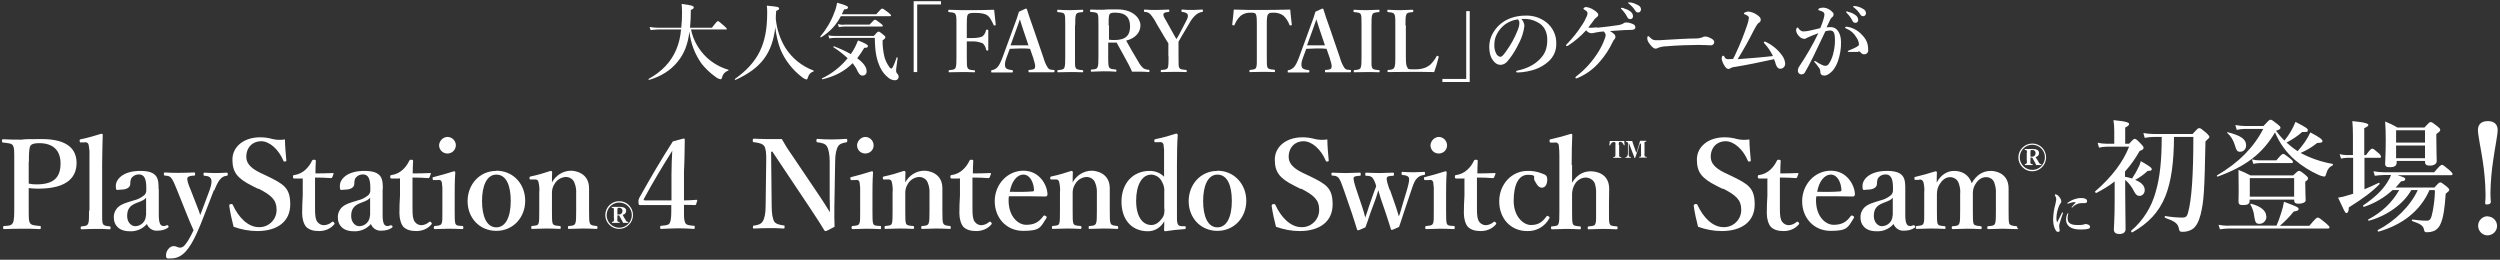 <?xml version="1.0" encoding="UTF-8"?>
<svg id="_レイヤー_1" data-name="レイヤー 1" xmlns="http://www.w3.org/2000/svg" version="1.1" viewBox="0 0 1280 133">
  <rect x="0" y="0" width="1280" height="133" fill="#333333" stroke="none"/>
  <defs>
    <style>
      .cls-1 {
        fill: #fff;
        fill-rule: evenodd;
        stroke-width: 0px;
      }
    </style>
  </defs>
  <path id="_大人気_FAIRY_TAIL_のゲームが_PlayStation4R_Nintendo_SwitchTM_SteamRに初登場" data-name="大人気 FAIRY TAIL のゲームが PlayStation4R Nintendo SwitchTM SteamRに初登場" class="cls-1" d="M371.5,15.2c.4,0,.6-.1.6-.4s-.4-.7-1.4-1.6c-2.3-2-2.8-2.4-3.1-2.4s-.8.4-3.1,3.4h-11.2c.3-3,.4-6.1.4-9.1,1.2-.5,1.5-.8,1.5-1.3,0-.8-1-1.1-6.2-1.8.1,1.8.2,2.5.2,4.1,0,3-.1,5.6-.4,8.1h-11.6c-1.5,0-3-.1-4.6-.4l.5,1.6c1.3-.2,2.7-.2,4-.3h11.6c-.3,3.6-1.1,7.1-2.5,10.4-2.7,6.3-7.4,11.2-14.1,14.9-.2,0,0,.6.3.5,6.3-1.9,10.9-4.9,14.4-9.1,3.6-4.4,5.3-8.9,6.2-15.6.6,5.9,2.8,11.6,6.2,16.4,2,2.5,4.4,4.8,7.1,6.7.8.7,1.7,1.1,2.7,1.3.3,0,.5-.3.7-.9.3-1.6,1.5-3,3.1-3.5.2,0,.2-.3.2-.4,0,0,0,0-.1-.1-4.1-1.2-7.8-3.3-11-6.2-4.1-3.9-7-8.9-8.1-14.4h17.8ZM396.9,13.6c.4,4,1.3,8,2.7,11.7,2.3,5.5,6.1,10.4,10.9,14.1.7.6,1.4,1,2.3,1.3.4,0,.6-.2.8-.9.6-1.9,1.4-2.7,2.9-3.2.1,0,.2-.2.1-.4,0,0,0-.1-.1-.1-5.9-2.2-10.9-6.2-14.3-11.5-2.8-4.5-4.5-9.7-5-15,0-1.4.1-2.7.2-4,1.3-.6,1.5-.8,1.5-1.2,0-.8-.6-1-6.3-1.5.2,1.2.2,2.4.2,3.7,0,16-4.6,25.3-16.5,33.8-.2.1,0,.6.3.5,12.9-5.9,18.8-13.3,20.4-27.3h0ZM455.6,8.3c.4,0,.6-.1.6-.4s-.4-.7-1.4-1.5c-2.2-1.7-2.7-2-3.1-2s-.8.3-3.1,2.9h-17.6c.4-.8.8-1.6,1.2-2.5,1.4,0,2-.4,2-1s-1.2-1.2-5.6-2.4c-.3,1.8-.8,3.6-1.5,5.2-1.6,4.4-4.1,8.5-7.1,12.1-.1.2.2.5.4.4,4.3-2.6,7.8-6.3,10.1-10.8h25.1ZM436.6,32.4c1,1.3,1.9,2.6,2.5,4.1,1,1.8,1.5,2.2,2.6,2.2,1.2,0,2.1-1,2-2.1,0,0,0-.2,0-.2,0-2.1-1.7-4.3-4.8-6.6,1.3-1.7,2.5-3.4,3.6-5.3,1.4,0,1.9-.3,1.9-.9s-1.2-1.4-5.1-2.9c-.5,1.2-1,2.4-1.6,3.6-.6,1.2-1.3,2.3-2.1,3.4-2.8-1.6-5.7-2.9-8.6-4-.2,0-.5.3-.4.4,2.7,1.7,5.1,3.6,7.4,5.7-3.6,4.4-8,7.9-13.1,10.3-.2,0,0,.6.3.5,6.4-1.6,11.2-4.1,15.3-8.2ZM432,12.7c-1,0-2-.1-3-.4l.5,1.6c.8-.2,1.7-.2,2.5-.3h19.4c.4,0,.6-.1.6-.4s-.4-.7-1.2-1.3c-1.9-1.4-2.4-1.8-2.8-1.8s-.8.4-2.8,2.5c0,0-13.3,0-13.3,0ZM427.3,18.4c-1.1,0-2.2-.1-3.2-.3l.5,1.6c.9-.2,1.9-.3,2.9-.3h20.4c.1,7.3.9,11.1,2.7,15,1,2.2,2.6,4.2,4.5,5.6.9.7,1.9,1,3,1.1,1,.1,1.9-.6,2-1.6,0,0,0-.1,0-.2,0-.5-.2-1-.5-1.4-.5-.4-.8-1-.8-1.6,0-.4,0-1.3.8-6.7,0-.2-.4-.4-.5-.2-1.4,4.1-2.2,5.7-2.7,5.7-.5-.1-1-.5-1.2-1-1-1.4-1.8-3-2.3-4.7-.7-2.9-1.1-5.9-1-8.8,1-.6,1.4-1,1.4-1.5s-.3-.7-1-1.3c-1.7-1.4-2-1.6-2.5-1.6s-.7.3-2.4,2.2h-20.1ZM481.7.6h-13.9v36.3h1.8V2.3h12.2V.6ZM495.1,21.2c.7,0,1.7,0,2.5,0,1.9-.1,3.9.3,5.6,1,.9.9,1.5,2,1.7,3.2,0,.3.3.5.6.5,0,0,0,0,0,0,.4,0,.5-.1.5-.5,0-1.6,0-3.5,0-5.1s0-3,0-4.6c0-.4,0-.5-.6-.5-.3,0-.5,0-.6.3,0,0,0,0,0,.1-.2,1.1-.8,2.1-1.6,2.9-.8.6-2.9,1-5.7,1s-1.8,0-2.5,0v-6.5c0-2.4,0-4.4.4-5.3.5-1,1.9-1.1,3.5-1.1,3.6,0,5.5.4,6.8,1.4,1.1.8,2.2,2.9,3,4.7,0,.3.2.4.7.3.4,0,.5-.2.4-.5-.3-2.4-.6-5.2-.8-7.5-3.9.1-7.8.2-11.4.2s-7.9,0-11.7-.2c-.3,0-.4,0-.4.6s0,.5.4.6c1.8.2,2.9.2,3.3,1.1.5,1,.5,1.5.5,5.7v15.9c0,3,0,4.9-.5,5.9-.5.9-1.3.9-3.1,1.1-.3,0-.4,0-.4.6s0,.5.4.5c2,0,4.1-.1,6.1-.1s4.5,0,6.6.1c.4,0,.4,0,.4-.5s0-.5-.4-.5c-1.8-.2-2.8-.2-3.3-1.1-.5-.9-.5-1.5-.5-5.9v-7.7ZM529.1,30.1c.8,2.4,1.1,3.6.8,4.6-.3.9-1.4,1-3,1.1-.3,0-.3,0-.3.6s0,.6.3.6c1.9,0,4.5,0,6.2,0s4.3,0,6.2,0c.5,0,.6,0,.6-.6s0-.6-.6-.6c-1.7-.1-2.1-.2-2.8-1.1-1-1.5-1.7-3.2-2.2-5l-4.9-14.3c-2-5.7-2.8-7.9-3.6-10.6,0-.3-.3-.4-.6-.4l-3.5,1.6c-.7,2.3-1.1,3.7-3.2,9.2l-5.2,14.2c-1,2.6-1.8,4.2-2.7,5.1-.7.7-1.6,1.2-2.6,1.4-.4,0-.5,0-.5.6s0,.6.5.6c1.4,0,3.1,0,4.6,0s3.8,0,5.5,0c.3,0,.5,0,.5-.6s-.1-.6-.4-.6c-1.6-.2-3-.5-3.4-1.4-.4-1-.5-2.3.5-4.9l1.7-4.6c1.8,0,3.6-.2,5.4-.2s3.5,0,5,.2l1.8,5.2ZM526.7,23.2c-1.3,0-3,0-4.4,0s-3.4,0-4.9,0l2.8-7.7c1-2.8,1.4-3.9,2-5.6.5,1.6.8,2.8,1.8,5.7l2.6,7.7ZM550.5,13c0-2.8,0-4.7.5-5.7.5-.9,1.5-.9,3.2-1.1.3,0,.4,0,.4-.6s0-.6-.4-.6c-2,0-4.2.2-6.3.2s-4.2-.1-6.3-.2c-.3,0-.3,0-.3.6s0,.6.3.6c1.8.2,2.9.2,3.4,1.1.4,1,.4,1.5.4,5.7v15.9c0,3,0,4.9-.5,5.9-.5.9-1.5.9-3.2,1.1-.3,0-.3.1-.3.6s0,.5.3.5c1.9,0,4.2-.1,6.1-.1s4.3,0,6.4.1c.3,0,.4,0,.4-.5s0-.5-.4-.6c-1.8-.2-3-.2-3.4-1.1-.5-.9-.4-1.5-.4-5.9v-15.9h0ZM567.6,21.8c1.1,0,1.8,0,2.7,0s1,0,1.4,0c2.2,3.9,4.2,7.6,6.3,11.5.6,1.1,1.1,2.2,1.6,3.4,1.5,0,2.8,0,4,0s2.8,0,4.6.2c.3,0,.3,0,.3-.6s0-.5-.3-.6c-.9,0-1.8-.2-2.7-.7-1.1-.9-1.9-2-2.6-3.3-2.3-3.8-4.4-7.4-6.3-10.9,5.1-1.3,7.3-4.5,7.3-7.8s-3.3-8.2-11.9-8.2-5.6.2-7.2.2-4.2,0-6.3-.1c-.3,0-.4,0-.4.6s0,.6.4.6c1.8.2,3.1.2,3.5,1.1.4,1,.4,1.5.4,5.7v15.8c0,2.9,0,4.9-.5,5.8-.4.9-1.4,1-3,1.1-.3,0-.4.1-.4.6s0,.5.4.5c1.9,0,4.1-.2,6-.2s4.2,0,6.3.2c.4,0,.4-.1.4-.5s0-.6-.3-.6c-1.8-.2-2.8-.2-3.4-1.1-.4-.8-.5-1.4-.5-5.8v-7h0ZM567.6,13c0-2.5,0-4.8.5-5.7.6-.9,2-.8,3.2-.8,5,0,7.3,2.5,7.3,7s-2.1,7-8,7c-1,0-1.9,0-2.8-.2v-7.3h0ZM598.3,28.9c0,2.9,0,4.9-.4,5.8-.4.9-1.4,1-3.2,1.1-.3,0-.4.1-.4.6s0,.5.4.5c2,0,4.1-.1,6.1-.1s4.2,0,6.5.1c.3,0,.3,0,.3-.5s0-.5-.3-.6c-1.9-.2-3-.2-3.5-1.1-.4-.8-.4-1.4-.4-5.8v-4.6c0-.7,0-2.4,0-3,.5-.8.9-1.4,1.4-2.4l4.1-6.9c.9-1.7,2-3.2,3.5-4.5.9-.7,1.9-1.2,3.1-1.4.3,0,.4,0,.4-.6s0-.6-.4-.6c-1.7,0-3.1.2-4.8.2s-3.7,0-5.3-.2c-.4,0-.5,0-.5.6s0,.5.4.6c1.4.2,2.5.5,2.8,1.4.3,1,0,1.7-.9,3.5l-3.6,6.9c-.4.7-.8,1.4-1.3,2.1-.5-.9-.7-1.3-1.3-2.3l-3.9-7c-.9-1.6-1.6-2.4-1.4-3.5.2-.8,1.1-.9,2.7-1.1.2,0,.3-.1.3-.6s0-.6-.3-.6c-2,0-4.2.2-6.2.2s-4,0-6.1-.2c-.3,0-.4,0-.4.6s0,.5.4.6c1.1,0,2.1.4,2.8,1.1,1.3,1.5,2.4,3.2,3.3,5l4.2,7.1c.7,1.1,1.1,1.8,1.8,2.9,0,.6,0,1.3,0,1.9v4.6h0ZM643.5,28.9c0,2.9.1,4.8-.4,5.8-.5.9-1.5.9-3,1.1-.3,0-.4.1-.4.6s0,.5.4.5c1.7,0,4-.1,6-.1s4.4,0,6.3.1c.3,0,.4,0,.4-.6s0-.5-.4-.6c-1.7-.2-2.9-.2-3.4-1.1-.4-1-.4-1.4-.4-5.8v-15.9c0-2.6,0-4.6.6-5.5s1.5-.9,2.6-.9c1.9-.1,3.8.4,5.3,1.5,1.4,1.3,2.4,2.9,3.1,4.7,0,.2.2.4.7.3.5,0,.5-.2.5-.5-.3-2.2-.6-5.3-.8-7.6-5,.1-9.8.2-14.5.2s-9.4,0-14.4-.2c-.2,2.2-.5,5.3-.8,7.6,0,.3,0,.4.5.5.5,0,.6,0,.7-.3.7-1.8,1.8-3.4,3.2-4.7,1.5-1.1,3.3-1.6,5.2-1.5,1.1,0,2.1,0,2.5.8.4.9.5,1.6.5,5.6v15.9h0ZM680.9,30.1c.8,2.4,1.1,3.6.8,4.6-.3.9-1.4,1-3,1.1-.3,0-.3,0-.3.6s0,.6.3.6c1.9,0,4.5,0,6.2,0s4.3,0,6.2,0c.5,0,.6,0,.6-.6s0-.6-.6-.6c-1.7-.1-2.1-.2-2.8-1.1-1-1.5-1.7-3.2-2.2-5l-4.9-14.3c-2-5.7-2.8-7.9-3.6-10.6,0-.3-.3-.4-.6-.4l-3.5,1.6c-.7,2.3-1.1,3.7-3.2,9.2l-5.2,14.2c-1,2.6-1.8,4.2-2.7,5.1-.7.7-1.6,1.2-2.6,1.4-.4,0-.5,0-.5.6s0,.6.5.6c1.4,0,3.1,0,4.6,0s3.8,0,5.5,0c.3,0,.5,0,.5-.6s-.1-.6-.4-.6c-1.6-.2-3-.5-3.4-1.4-.4-1-.5-2.3.5-4.9l1.7-4.6c1.8,0,3.6-.2,5.4-.2s3.5,0,5,.2l1.8,5.2ZM678.5,23.2c-1.3,0-3,0-4.4,0s-3.4,0-4.9,0l2.8-7.7c1-2.8,1.4-3.9,2-5.6.5,1.6.8,2.8,1.8,5.7l2.6,7.7ZM702.2,13c0-2.8,0-4.7.5-5.7.5-.9,1.5-.9,3.2-1.1.3,0,.4,0,.4-.6s0-.6-.4-.6c-2,0-4.2.2-6.3.2s-4.2-.1-6.3-.2c-.3,0-.3,0-.3.6s0,.6.3.6c1.8.2,2.9.2,3.4,1.1.4,1,.4,1.5.4,5.7v15.9c0,3,0,4.9-.5,5.9-.5.9-1.5.9-3.2,1.1-.3,0-.3.1-.3.6s0,.5.4.5c1.9,0,4.2-.1,6.1-.1s4.3,0,6.4.1c.3,0,.4,0,.4-.5s0-.5-.4-.6c-1.8-.2-3-.2-3.4-1.1-.5-.9-.4-1.5-.4-5.9v-15.9h0ZM719.6,13c0-2.8,0-4.7.5-5.7.5-.9,1.4-.9,3.1-1.1.3,0,.4,0,.4-.6s-.1-.6-.5-.6c-1.9,0-4.2.2-6.2.2s-4.3-.1-6.2-.2c-.3,0-.4,0-.4.6s0,.5.4.6c1.8.2,2.7.2,3.2,1.1.5,1,.5,1.5.5,5.7v15.9c0,2.9,0,4.9-.6,5.8-.5.9-1.4,1-3,1.1-.3,0-.4.1-.4.6s0,.5.4.5c3.9,0,8-.1,11.9-.1s7.7,0,11.6.1c.9-2.5,1.7-5.1,2.3-7.7,0-.3,0-.4-.4-.6-.5-.1-.6,0-.7.3-.9,1.6-2,3.1-3.4,4.4-1.4,1-3.4,2.2-7.5,2.2s-3.5,0-4.2-1.3c-.6-1-.6-3.5-.6-5.3v-15.9h0ZM738.6,42h13.9V5.7h-1.8v34.7h-12.2v1.7ZM778.6,9.7c.9,0,1.8,0,2.8,0,2.5.1,4.9,1,7,2.4,2.8,2,3.8,5.1,3.8,8.2,0,4.6-1.2,7.4-3.9,10.1-2.6,2.6-6.1,4.6-11.2,5.7-.6.1-.8.2-.8.6s.3.4,1,.4c3.1-.1,6.1-.7,9-1.7,2.4-.9,4.6-2.2,6.5-3.9,2.6-2.3,4.1-5.6,4-9,.2-4.3-1.7-8.4-5.1-11.1-3.1-2.4-6.9-3.6-10.8-3.4-3.7,0-7.4.9-10.6,2.8-2.5,1.5-4.5,3.6-5.9,6.1-1.2,2-1.8,4.3-1.9,6.6,0,4,.8,6.2,2.4,8,.8,1,2,1.7,3.3,1.7,1.4,0,2.7-.7,3.6-1.8,1.9-2.2,3.5-4.7,4.9-7.3,1.1-2,2.1-4.1,2.8-6.3.5-1.5.8-3.1,1-4.6-.1-1.3-.7-2.6-1.6-3.6ZM777.1,9.9c.6.5.9,1.2.8,2,0,1.3-.4,2.5-.9,3.7-1.5,3.8-3.5,7.4-5.9,10.7-1.7,2.4-2.3,2.8-3,2.8-.8-.2-1.5-.7-1.9-1.4-.8-1.4-1.2-3.1-1.1-4.7,0-1.4.2-2.8.7-4.2.8-2.1,2.1-3.9,3.7-5.4,2.1-1.9,4.8-3.1,7.6-3.5h0ZM817.7,14c-1.4.1-2.1.2-2.6.2-.6,0-1.3,0-1.9-.1,1.8-2.2,2.6-3.5,3.3-4.4.3-.3.6-.6.9-.8.5-.3.9-.8.9-1.4,0-.7-1-1.6-2.3-2.4-1.1-.8-2.5-1.3-3.9-1.5-.6,0-1.1.3-1.4.8,0,.2.2.4.4.5,1.5.8,1.7,1.3,1.7,1.9,0,.6-.2,1.3-.5,1.8-.7,1.6-1.5,3.1-2.5,4.5-2.1,3.3-4.6,6.4-7.3,9.2-.3.2-.6.5-.7.9,0,.2.2.4.4.4,0,0,0,0,0,0,.3,0,.6-.2.9-.4,3.3-2.2,6.3-4.7,9-7.7.6.8,1.5,1.4,2.5,1.5.3,0,.5,0,.8,0,.4-.1.8-.2,1.3-.3,1.4-.3,2.9-.5,4.3-.6.6.4,1,1.1,1.1,1.8,0,.7-.2,1.3-.5,2-.8,2.3-1.9,4.5-3.2,6.6-2.9,4.7-6.6,8.9-11,12.3-.7.5-.8.7-.8.9s.1.4.5.4c.2,0,.4,0,.7-.2,4.3-1.8,8.1-4.6,11.1-8.1,2.8-3.1,5.1-6.7,6.9-10.5.2-.5.5-.9.8-1.2.3-.3.5-.7.5-1.1,0-.5-.1-.9-.4-1.3-.7-.7-1.5-1.3-2.4-1.8,3.2-.2,5.4-.4,7.3-.5,1.4,0,2.5-.1,3.7-.1s2-.4,2-1.3c0-.6-.3-1.2-.9-1.5-1.2-.6-2.5-1-3.8-1-.7,0-1.3.3-1.8.7-.8.4-1.6.6-2.5.7-3.7.5-6.9,1-10.5,1.3h0ZM831.4,4.2c-.3-.1-.7-.2-1-.2-.3,0-.5,0-.5.3.1.2.3.4.5.6,1.1,1.1,2,2.4,2.8,3.9.2.6.8,1,1.5,1,.8,0,1.5-.7,1.4-1.5,0,0,0,0,0,0,0-1.1-.7-2.1-1.6-2.6-.9-.7-1.9-1.1-3-1.4ZM835,1.3c-.4,0-.8-.1-1.1-.1-.2,0-.3.1-.3.3,0,0,0,0,0,0,.1.2.3.4.5.5,1.2.9,2.3,2.1,3.1,3.4.3.6.9,1,1.6,1,.8,0,1.4-.8,1.4-1.6,0,0,0,0,0,0,0-1-.7-1.8-1.6-2.2-1.1-.6-2.3-1.1-3.5-1.3ZM877.7,21.6c0-1.1-1.1-1.8-2.8-2.5-.6-.3-1.3-.4-2-.4-.4,0-.8.1-1.2.4-1.1.4-2.2.6-3.4.6-4.3,0-10.1.4-15.5.7-2.6.2-3.4.2-4.6.2s-2.1,0-3.7-1.7c-.1-.2-.3-.3-.6-.4-.3,0-.5.4-.5,1,0,.9.3,1.7.8,2.4,1.4,2,2.4,3,3.5,3,.4,0,.8-.1,1.2-.4,1.4-.5,2.8-.8,4.3-.8,5.4-.5,12.9-.7,16.4-.7s5.1.2,6.5.2c.9,0,1.6-.8,1.6-1.7,0,0,0,0,0,0h0ZM907.7,28.7c-6,.7-11.5,1.1-18,1.6,3.1-5.1,5.6-9.5,8.1-14.5,1.7-3.2,2.1-3.7,2.7-4.1.6-.3,1-.9,1-1.5,0-1-.4-1.6-2.2-2.8-1.2-.8-2.6-1.3-4.1-1.5-.9,0-2.3.5-2.3,1s0,.3.4.4c.6.2,1.1.5,1.6.9.4.2.6.7.5,1.1-.1,1.1-.4,2.1-.7,3.1-1.7,5.1-3.7,10.1-6,15-.4.9-.7,1.6-1.4,2.8-1,0-1.7.1-2.4.1-.9.1-1.7-.4-2-1.2,0-.3-.3-.5-.6-.6-.7,0-.8,1.1-.8,1.6.2,1.2.7,2.4,1.4,3.5.7,1.1,1.3,1.7,2.1,1.7.4,0,.8-.2,1-.4.6-.3,1.3-.6,2-.6,6.2-1,13.5-2.5,20.3-4,.4.9.7,1.7.9,2.6.6,1.7,1.3,2.3,2.3,2.3,1.3,0,2.4-1,2.5-2.3,0-.1,0-.3,0-.4-.1-1.4-.6-2.8-1.5-4-2.1-3-4.9-5.3-8.1-6.9-.3-.2-.6-.3-.9-.3-.3,0-.5.3-.4.5.2.4.4.7.7.9,1.6,1.8,2.9,3.8,3.9,5.9h0ZM946.1,5.9c-.2,0-.5,0-.7,0-.1,0-.2.1-.2.3.1.2.3.4.5.6,1.1,1.1,2,2.4,2.8,3.9.2.6.8,1,1.5,1,.8,0,1.5-.7,1.4-1.5,0,0,0,0,0,0,0-1.1-.7-2.1-1.6-2.6-1.1-.8-2.3-1.3-3.6-1.5ZM949.6,3.1c-.2,0-.5,0-.7,0,0,0-.1.2-.1.3.1.2.3.4.5.5,1.2.9,2.3,2.1,3.1,3.4.3.6.9,1,1.6,1,.8,0,1.4-.8,1.4-1.6,0,0,0,0,0,0-.1-1-.7-1.8-1.6-2.2-1.3-.8-2.7-1.3-4.2-1.4h0ZM951.4,26.3c.6,0,1.1.3,1.5.8.4.5,1.1.8,1.8.7,1.2-.1,2-1.2,1.8-2.4,0,0,0,0,0,0,0-3.4-1.1-5.6-3.7-8.1-1.9-1.9-4.4-3.2-7.1-3.6-.1,0-.2,0-.3,0-.4,0-.7.1-.7.4.1.3.4.6.8.6,2.1.9,3.9,2.5,5,4.5.8,1.1,1.2,2.3,1.3,3.6,0,.7-1.4,1.5-5.3,3.1-.4.2-.4.2-.4.4s0,.3.5.3.8,0,1.3,0c.9,0,1.8,0,3.4,0h0ZM935.2,14c.7-1.4,1.3-2.7,1.7-3.6.2-.5.5-1,.9-1.4.8-.4,1.2-1.4.9-2.2,0-.2-.2-.3-.3-.4-1.2-1.4-2.8-2.3-4.6-2.5-.7,0-1.5.1-2.1.3-.4,0-.7.4-.7.8,0,.3.3.3.7.4.6.2,1.2.4,1.7.7.5.3.7.8.7,1.3,0,1.1-.6,3.3-2.1,7-1.8.4-3.5.9-5.1,1.2-1.2.3-2.5.5-3.8.5-.9-.2-1.7-.7-2.2-1.5,0-.3-.3-.5-.6-.5-.4,0-.7.7-.7,1.6.2,1.2.8,2.2,1.7,3,.6.7,1.5,1.1,2.5,1.2.4,0,.8-.1,1.1-.4.4-.2.8-.4,1.3-.6,1.4-.6,3.1-1.3,4.8-1.9-2.8,5.8-6.1,11.5-9.7,16.9-.5.7-.8,1.5-.8,2.4,0,.9.7,1.7,1.7,1.8.8,0,1.5-.3,1.9-1,1.1-1.9,2.7-4.8,4.3-8.1,1.8-3.7,4.2-8.9,6.2-13,.7-.2,1.5-.3,2.3-.4,2,0,2.6,1.2,2.6,5.3,0,2.4-.4,4.7-1,7-.5,1.8-1.2,3.5-2.3,5-.4.5-1,.8-1.7.8-.6,0-1.1-.2-1.7-.5-1-.5-2-1-3-1.7-.2-.1-.4-.2-.6-.3-.2,0-.3.1-.3.3,0,0,0,0,0,0,0,.2.1.4.3.5.7.8,1.3,1.5,1.9,2.4.6.6.9,1.5.9,2.3,0,1.4.8,2,2.1,2s2.8-1,4.3-2.6c1.1-1.4,2-3,2.6-4.7,1.1-3.2,1.7-6.6,1.6-9.9,0-4.4-2.1-7.6-5-7.6-.8,0-1.5,0-2.3.1ZM14.8,96.3c1.6.2,3.1.3,4.7.3,15.5,0,19.7-6.3,19.7-13.2s-4.5-12.2-17.8-12.2-8,.3-10.4.3-6.6,0-9.4-.2c-.4,0-.6.1-.6.8s.1.8.6.9c2.5.3,4.4.3,5.1,1.6.6,1.4.6,2.1.6,8.2v22.9c0,4.2,0,7-.7,8.4-.8,1.4-2,1.5-4.4,1.6-.4,0-.6.1-.6.8s.1.8.5.8c2.7-.1,6.1-.2,9-.2s6.3,0,9.2.2c.5,0,.6-.2.6-.8s0-.8-.5-.8c-2.7-.3-4.4-.3-5.1-1.6-.6-1.1-.6-2.1-.6-8.4,0,0,0-9.3,0-9.3ZM14.8,82.7c0-3.5,0-6.8.8-8.1.8-1.2,3.1-1.3,4.5-1.3,6.9,0,10.9,3.5,10.9,10.4s-3.2,10.7-12.3,10.7c-1.4,0-2.7-.1-4-.4v-11.2h0ZM45.6,107.8c0,3.7,0,5.7-.5,6.8-.5,1-1.3,1.1-3.2,1.3-.5,0-.6.2-.6.8s.1.7.7.7c2.3-.1,5-.2,7.2-.2s4.5,0,6.9.2c.4,0,.5,0,.5-.7s0-.7-.4-.8c-2-.2-3-.3-3.5-1.3-.5-.9-.4-2.9-.4-6.8v-23.4c0-6.2.2-10.8.3-15.5,0-.3-.3-.4-.8-.4-3.1,1-7.8,2.3-10.4,2.8-.6.1-.7.2-.6.9,0,.7.2.8.8.7h1.7c1-.3,1.9.3,2.1,1.3,0,0,0,0,0,0,.3,1.7.5,3.4.4,5.2v28.4h0ZM81.2,96.9c0-4.9,0-9.4-9.3-9.4s-12.6,4.6-12.6,7.6.5,2,2.5,2c3.3,0,4.9-1.3,4.9-3s.3-2.8,1.1-3.5c.9-.9,2.1-1.3,3.3-1.3,2.6,0,3.8,2,3.8,6.7v1.8c-.1,1-.6,1.9-1.5,2.5-1.5,1.1-3.1,1.9-4.9,2.3-3.9,1.2-6.2,1.8-8.1,3.5-1.5,1.5-2.3,3.5-2.1,5.6,0,2.8,1.9,6.7,8.1,6.7,3.4.2,6.6-1.2,8.8-3.7.9,2.2,3,3.6,5.4,3.4,1.9,0,3.8-.4,5.4-1.5.3-.2.4-.7.2-1-.2-.2-.5-.4-.8-.3-.6.3-1.2.5-1.8.4-1.5,0-2.3-1.5-2.3-5.6v-13.2ZM74.7,110.3c0,3-2.4,5.5-5.5,5.5,0,0,0,0-.1,0-1.7,0-4-1.8-4-5.2s1.3-5.3,4.6-6.6c3.5-1.3,4.4-1.8,5.1-2.8v9.1ZM109.7,97.5c1.4-3.5,2.4-5.2,3.5-6.2.7-.7,1.7-1.2,2.8-1.3.4,0,.6-.1.6-.8s-.1-.8-.6-.8c-1.8.1-3.5.2-5.4.2s-4.1-.1-5.8-.2c-.5,0-.6.1-.6.8s.1.8.6.8c1.6.1,2.5.4,3.1,1.3.6,1,.6,2.8-.6,6.1l-3.1,8.3c-.9,2.3-1.2,3.3-1.7,4.4-.4-1.4-.9-2.8-1.5-4.2l-3.3-8.5c-1.5-3.5-2.1-5.5-1.7-6.4.4-.8,1.7-1,3.4-1.1.3,0,.5,0,.5-.8s-.2-.8-.6-.8c-2.4.1-5.4.2-7.6.2s-4.9,0-7.3-.2c-.4,0-.5.1-.5.8s.2.8.5.8c1.9.1,2.7.4,3.3,1.3.9,1.1,1.5,2.5,3,6.2l4.8,12c1.4,3.5,2.3,5.6,3.6,8.5-2.2,4.6-3.2,6-4.5,7.6-.6.8-1.5,1.3-2.5,1.3-1.1,0-1.7-.8-3.2-.8-2.1,0-3.9,2.5-3.9,4.6s.6,1.7,2.7,1.7c5.9,0,9.5-5.2,13.1-13,1.3-2.8,2.6-6.1,4.1-10l4.6-11.9ZM132.4,96.6c6.4,3.3,9.2,5.7,9.2,10.6.2,4.8-3.6,8.9-8.4,9.1-.2,0-.5,0-.7,0-5.5,0-10.4-5-13.3-11.4-.1-.3-.4-.5-1.1-.4-.4,0-.7.3-.7.7,0,0,0,.2,0,.3.5,3.6,1.3,7.1,2.2,10.6,3.9,1.4,8,2.2,12.1,2.2,10.6,0,16.9-5.1,16.9-13.6s-3.2-10.4-12.1-14.7l-3.4-1.6c-5.3-2.6-7-5.2-7-8.1,0-4.9,3.3-8,7.6-8s9,4.2,11.4,10c.1.3.3.5.9.4.6-.1.6-.3.6-.6-.3-3.3-.7-7.5-.7-10.7-2.1.3-4.2.3-6.3-.2-2.1-.6-4.2-.9-6.4-.9-8.5,0-14.2,4.9-14.2,11.4s2.5,9.6,10,13.4l3.2,1.6ZM155,91.2v9c-.2,3-.3,5.9-.3,8.9s.8,5.6,2.1,7.1c1.6,1.5,3.7,2.1,6.6,2.1,2.9,0,5.7-1.1,7.6-3.3.5-.5.3-.8-.1-1.2-.2-.3-.6-.4-.9-.2,0,0,0,0,0,0-1.1,1-2.5,1.6-4.1,1.7-1.3,0-2.6-.6-3.4-1.7-.9-1.2-1.2-3-1.2-6.5v-16.2c2.8,0,5.8.1,8.2.3.3,0,.5-.2.6-.4l.7-1.8c0-.3,0-.4-.3-.4-2.7.1-6.1.2-9,.2,0-2,.1-4.4.2-6.4,0-.4-.1-.6-.9-.6-.5-.1-.9.1-1.1.6,0,0,0,0,0,0-.8,1.7-1.9,3.2-3.3,4.5-1.5,1.4-3.5,2.4-5.6,2.7-.7,0-.8.3-.8.9s.1.9.7.9h4.1ZM196,96.9c0-4.9,0-9.4-9.4-9.4s-12.6,4.6-12.6,7.6.5,2,2.5,2c3.3,0,4.9-1.3,4.9-3s.3-2.8,1.1-3.5c.9-.9,2.1-1.3,3.3-1.3,2.6,0,3.8,2,3.8,6.7v1.8c-.1,1-.6,1.9-1.5,2.5-1.5,1.1-3.1,1.9-4.9,2.3-3.9,1.2-6.2,1.8-8.1,3.5-1.5,1.5-2.3,3.5-2.1,5.6,0,2.8,1.9,6.7,8.1,6.7,3.4.2,6.6-1.2,8.8-3.7.9,2.2,3,3.6,5.4,3.4,1.9,0,3.8-.4,5.4-1.5.3-.2.4-.7.1-1-.2-.2-.5-.3-.8-.3-.6.3-1.2.5-1.8.4-1.5,0-2.3-1.5-2.3-5.6v-13.2ZM189.4,110.3c0,3-2.4,5.5-5.5,5.5,0,0,0,0-.1,0-1.7,0-4-1.8-4-5.2s1.3-5.3,4.6-6.6c3.5-1.3,4.4-1.8,5.1-2.8v9.1ZM204.8,91.2v9c-.2,3-.3,5.9-.3,8.9s.8,5.6,2.1,7.1c1.6,1.5,3.7,2.1,6.6,2.1,2.9,0,5.7-1.1,7.6-3.3.5-.5.3-.8-.1-1.2-.2-.3-.6-.4-.9-.2,0,0,0,0,0,0-1.1,1-2.5,1.6-4,1.7-1.3,0-2.6-.6-3.4-1.7-.9-1.2-1.2-3-1.2-6.5v-16.2c2.8,0,5.8.1,8.1.3.3,0,.5-.2.6-.4l.7-1.8c0-.3,0-.4-.3-.4-2.7.1-6.1.2-9,.2,0-2,.1-4.4.2-6.4,0-.4-.1-.6-.9-.6-.5-.1-.9.1-1.1.6,0,0,0,0,0,0-.8,1.7-1.9,3.2-3.3,4.5-1.5,1.4-3.5,2.4-5.6,2.7-.7,0-.8.3-.8.9s.1.9.7.9h4ZM226.5,107.8c0,3.7.1,5.7-.5,6.8-.5.9-1.5.9-3.3,1.1-.4,0-.6.3-.6.8s.1.8.6.8c2.1,0,5.1-.2,7.1-.2s4.7.1,7,.2c.4,0,.4-.1.4-.8s0-.8-.4-.8c-2-.1-3.1-.1-3.6-1.1-.4-1-.4-3-.4-6.8v-8.3c0-3,0-6.6.3-11.2,0-.4-.3-.7-.7-.6,0,0,0,0,0,0-3,1-7.8,2.3-10.2,2.9-.7.1-.8.2-.7.9s.2.8.8.7h1.6c1.4-.3,2,.1,2.3,1.1.3,1.8.4,3.6.3,5.4v9h0ZM229.2,70.1c-2.3,0-4.2,1.9-4.4,4.2,0,2.4,1.9,4.3,4.3,4.3,2.4,0,4.3-1.9,4.3-4.3h0c-.1-2.3-1.9-4.1-4.2-4.2h0ZM254.1,87.5c-8.7,0-14.7,7.1-14.7,15.5s6,15.2,14.7,15.2,14.8-6.9,14.8-15.4c0-8.7-6.2-15.4-14.8-15.4ZM254.1,89.4c5.1,0,7.4,5.5,7.4,13.5s-2.5,13.5-7.4,13.5-7.3-5.6-7.3-13.5,2.5-13.5,7.3-13.5ZM273.8,91.9c.9-.2,1.8.4,1.9,1.3,0,0,0,0,0,0,.4,1.7.6,3.5.4,5.3v9.3c0,3.7,0,5.7-.4,6.7s-1.5,1-3.3,1.2c-.3,0-.4.1-.4.8s0,.7.4.7c2.4,0,5-.2,7.3-.2s4.5.1,6.8.2c.4,0,.6,0,.6-.7s-.1-.7-.6-.8c-2-.2-3-.2-3.5-1.2-.4-.9-.4-2.9-.4-6.7v-8.5c-.1-1.8.3-3.6,1.3-5.1,1.2-2.1,3.3-3.4,5.7-3.6,2.1,0,4,1.2,4.6,3.2.7,1.7.9,3.6.8,5.4v8.6c0,3.7,0,5.7-.5,6.7s-1.5,1.1-3.2,1.2c-.4,0-.5.1-.5.8s0,.7.5.7c2.4,0,5-.2,7.2-.2s4.5.1,6.9.2c.4,0,.5-.1.5-.7s-.1-.7-.5-.8c-1.8-.2-2.8-.3-3.3-1.2s-.5-2.9-.5-6.7v-4.4c0-1.5,0-4.7,0-7,0-8-7.3-9-9.2-9-4.1,0-7.9,2.4-9.8,6,0-1.6,0-3.6.1-5.4-.1-.3-.4-.5-.8-.5-3.3,1.1-6.6,2.1-10,2.8-.7.1-.8.3-.8.9s.3.8.9.7h1.7ZM350.2,104.9c1.3,0,3.8,0,5.6.1.3,0,.5-.1.6-.4,0,0,0,0,0,0l.6-1.9c0-.3,0-.4-.4-.4-2.2.2-4.7.3-6.4.3v-14.8c.3-5.9.3-11.1.4-16.1,0-.6-.2-.8-.5-.8l-5.6,1.5c-6.4,10-11,17.9-16.9,28.4-.5.8-.8,1.7-.7,2.6,0,1.5.3,1.6.8,1.6,1.8,0,3.6,0,6,0h10v2.8c0,3.5-.2,5.1-.8,6.4-.5,1.1-2.3,1.2-4.3,1.4-.4,0-.6.1-.6.8s.1.8.6.8c2.7-.1,5.8-.3,8.5-.3s5.6.1,8.1.3c.4,0,.5,0,.5-.8s0-.8-.4-.8c-2.3-.2-4-.3-4.5-1.6-.6-1.5-.6-2.3-.6-6.3v-2.8h0ZM343.7,102.6h-13.4c-.8,0-.9-.3-.5-1,4.4-8.2,9.5-16.6,14.4-24.4-.3,4.3-.3,7-.4,11.8v13.7ZM314.4,111.9c0,.5,0,.9-.2,1.4-.2.2-.4.3-.7.3-.2,0-.2,0-.2.2s0,.3.2.3c.4,0,.9,0,1.6,0s1.4,0,1.9,0,.2,0,.2-.3,0-.2-.2-.2c-.3,0-.6,0-.8-.2-.2-.5-.2-.9-.1-1.4v-1.7c.2,0,.3,0,.5,0,.1,0,.3,0,.4,0,.6,1,1.1,1.9,1.6,2.9.2.3.3.6.4.9.3,0,.9,0,1.3,0s.9,0,1.2,0,.2,0,.2-.2,0-.2-.2-.3c-.2,0-.4,0-.6-.2-.3-.2-.5-.4-.6-.8-.6-.9-1.1-1.8-1.5-2.6,1-.1,1.8-1,1.8-2,0-1.2-.8-2.1-3.3-2.1s-1.7,0-2.2,0c-.8,0-1.3,0-1.8,0s-.1,0-.1.2,0,.3.1.3c.3,0,.7,0,.9.3.1.4.2.9.1,1.3v3.9h0ZM316.1,108c0-.5,0-.9.1-1.4.2-.2.5-.3.8-.2.8-.1,1.6.5,1.7,1.3,0,.1,0,.2,0,.4,0,.9-.7,1.7-1.6,1.7-.1,0-.2,0-.3,0-.2,0-.5,0-.7,0v-1.7h0ZM317,103c-3.9,0-7.1,3.2-7.1,7.1,0,3.9,3.2,7.1,7.1,7.1,3.9,0,7.1-3.2,7.1-7.1,0-3.9-3.1-7.1-7-7.1,0,0,0,0-.1,0h0ZM317,103.7c3.6,0,6.5,2.9,6.5,6.4,0,3.6-2.9,6.5-6.4,6.5-3.6,0-6.5-2.9-6.5-6.4h0c0-3.6,2.9-6.5,6.4-6.5h0ZM395.7,78l19.3,28.9c4,6,5.1,7.8,7.1,11.1.1.2.3.3.6.3.3,0,.6,0,4.6-2.2-.1-3.5-.2-6.1-.1-10.5l.4-22.9c0-3.6.6-6.4,1.5-7.8.8-1.3,2.3-1.7,4.1-2,.4,0,.6-.2.6-.9s-.1-.9-.6-.9c-1.7.1-4.7.3-7.3.3s-5.3-.1-7.3-.3c-.4,0-.6.1-.6.9s.2.8.8.9c1.7.2,3.7.6,4.5,1.9.9,1.4,1.5,4.1,1.5,7.8v18.9c.1,0,.1,7.2.1,7.2-1.6-2.8-3-4.8-5.2-8.2l-14.5-21.5c-1.8-2.5-3.4-5.1-4.9-7.8-3.1,0-5.9,0-7.7,0s-4.4-.1-6.6-.2c-.4,0-.6.2-.6.9s.1.9.6.9c2.4.3,4.4.7,5.3,2,.8,1.2,1.1,3.7,1,7.7l-.3,23c0,3.9-.6,6.6-1.6,8-.8,1.3-2.6,1.8-4.4,2-.4,0-.5.2-.5.8s0,.7.6.7c2.3-.1,5-.2,7.6-.2s5,0,7.4.2c.5,0,.6-.1.6-.8s0-.8-.6-.8c-2-.3-3.9-.7-4.7-2s-1.3-4-1.3-8l-.3-27.7h.9,0ZM440.4,107.8c0,3.7.1,5.7-.5,6.8-.5.9-1.5.9-3.3,1.1-.4,0-.6.3-.6.8s.1.8.6.8c2.1,0,5.1-.2,7.1-.2s4.7.1,7,.2c.4,0,.4-.1.4-.8s0-.8-.4-.8c-2-.1-3.1-.1-3.6-1.1-.4-1-.4-3-.4-6.8v-8.3c0-3,0-6.6.3-11.2,0-.4-.3-.7-.7-.6,0,0,0,0,0,0-3,1-7.8,2.3-10.2,2.9-.7.1-.8.2-.7.9s.2.8.8.7h1.6c1.4-.3,2,.1,2.3,1.1.3,1.8.4,3.6.3,5.4v9h0ZM443.2,70.1c-2.3,0-4.2,1.9-4.4,4.2,0,2.4,1.8,4.3,4.2,4.3,2.4,0,4.3-1.8,4.3-4.2,0,0,0,0,0-.1-.1-2.3-1.9-4.1-4.2-4.2h0ZM454.7,91.9c.9-.2,1.8.4,1.9,1.3,0,0,0,0,0,0,.4,1.7.6,3.5.4,5.3v9.3c0,3.7,0,5.7-.4,6.7s-1.5,1-3.3,1.2c-.3,0-.4.1-.4.8s0,.7.4.7c2.4,0,5-.2,7.3-.2s4.5.1,6.8.2c.4,0,.6,0,.6-.7s-.1-.7-.6-.8c-2-.2-3-.2-3.5-1.2-.4-.9-.4-2.9-.4-6.7v-8.5c-.1-1.8.3-3.6,1.3-5.1,1.2-2.1,3.3-3.4,5.7-3.6,2.1,0,4,1.2,4.6,3.2.7,1.7.9,3.6.8,5.4v8.6c0,3.7,0,5.7-.5,6.7s-1.5,1.1-3.2,1.2c-.4,0-.5.1-.5.8s0,.7.5.7c2.4,0,5-.2,7.2-.2s4.5.1,6.9.2c.4,0,.5-.1.5-.7s-.1-.7-.5-.8c-1.8-.2-2.8-.3-3.3-1.2s-.5-2.9-.5-6.7v-4.4c0-1.5,0-4.7,0-7,0-8-7.3-9-9.2-9-4.1,0-7.9,2.4-9.8,6,0-1.6,0-3.6.1-5.4-.1-.3-.4-.5-.8-.5-3.3,1.1-6.6,2.1-10,2.8-.7.1-.8.3-.8.9s.3.8.9.7h1.7ZM491.5,91.2v9c-.2,3-.3,5.9-.3,8.9s.8,5.6,2.1,7.1c1.6,1.5,3.7,2.1,6.6,2.1,2.9,0,5.7-1.1,7.6-3.3.5-.5.3-.8-.1-1.2-.2-.3-.6-.4-.9-.2,0,0,0,0,0,0-1.1,1-2.5,1.6-4,1.7-1.3,0-2.6-.6-3.4-1.7-.9-1.2-1.2-3-1.2-6.5v-16.2c2.8,0,5.8.1,8.2.3.3,0,.5-.2.6-.4l.7-1.8c0-.3,0-.4-.3-.4-2.7.1-6.1.2-9,.2,0-2,.1-4.4.2-6.4,0-.4-.1-.6-.9-.6-.5-.1-.9.1-1.1.6,0,0,0,0,0,0-.8,1.7-1.9,3.2-3.3,4.5-1.5,1.4-3.5,2.4-5.6,2.7-.7,0-.8.3-.8.9s.1.9.7.9h4ZM516.7,100.5c5.6-.1,12,0,18.4.1.4,0,.7,0,.9-.3.3-.3.4-.7.3-1.1-.2-4.4-4-11.8-12.3-11.8s-14.7,7.1-14.7,15.6,5.9,15.2,14.6,15.2,8.8-1.8,11.7-6.3c.1-.2.3-.4.3-.7,0-.3-.3-.5-.5-.6-.2-.1-.4-.2-.6-.3-.2,0-.5.1-.6.3-2.3,3.2-4.7,4.5-8.8,4.5s-9-4.2-9-12.5c0-.8,0-1.5.2-2.3h0ZM517,98.2c.9-5.2,3.6-8.8,7-8.8s5.2,4.1,5.4,7.6c0,.6,0,.9-.6,1-3.9.3-7.9.3-11.8.2h0ZM540.4,91.9c.9-.2,1.8.4,1.9,1.3,0,0,0,0,0,0,.4,1.7.6,3.5.4,5.3v9.3c0,3.7,0,5.7-.4,6.7s-1.5,1-3.3,1.2c-.3,0-.4.1-.4.8s0,.7.4.7c2.4,0,5-.2,7.3-.2s4.5.1,6.8.2c.4,0,.6,0,.6-.7s-.1-.7-.6-.8c-2-.2-3-.2-3.5-1.2-.4-.9-.4-2.9-.4-6.7v-8.5c-.1-1.8.3-3.6,1.3-5.1,1.2-2.1,3.3-3.4,5.7-3.6,2.1,0,4,1.2,4.6,3.2.7,1.7.9,3.6.8,5.4v8.6c0,3.7,0,5.7-.5,6.7s-1.5,1.1-3.2,1.2c-.4,0-.5.1-.5.8s0,.7.5.7c2.4,0,5-.2,7.2-.2s4.5.1,6.9.2c.4,0,.5-.1.5-.7s-.1-.7-.5-.8c-1.8-.2-2.8-.3-3.3-1.2s-.5-2.9-.5-6.7v-4.4c0-1.5,0-4.7,0-7,0-8-7.3-9-9.2-9-4.1,0-7.9,2.4-9.8,6,0-1.6,0-3.6.1-5.4-.1-.3-.4-.5-.8-.5-3.3,1.1-6.6,2.1-10,2.8-.7.1-.8.3-.8.9s.3.8.9.7h1.7ZM596.2,90.7c-1.9-2.1-4.6-3.2-7.5-3.2-8.9,0-14.5,6.6-14.5,15.7s5,15.2,13.6,15.2c3.5,0,6.6-2,8.3-5.1,0,1.6,0,2.8-.1,4.3,0,.6.2.8.6.8,3.3-.5,6.6-.9,9.9-1.1.4,0,.6-.2.6-.8s-.1-.7-.6-.7h-1.5c-.8-.1-1.5-.1-2-1.1-.5-1.1-.4-2.8-.4-6.6v-23.7c0-6.1.1-11,.4-15.4-.1-.3-.4-.6-.8-.6-3.4,1.1-6.9,2.1-10.4,2.8-.6.1-.8.2-.8.9s.2.8.9.7h1.5c1.1-.2,2,.1,2.3,1.1.3,1.8.4,3.6.3,5.4v11.2h0ZM596.2,106.8c0,2.2,0,3.4-1.3,5.1-1.6,2.1-3.3,3.3-5.4,3.3-4.6,0-7.8-4.4-7.8-12.4s2.9-13.4,7.8-13.4c2.3.1,4.4,1.5,5.4,3.6,1,1.7,1.4,3.6,1.2,5.6v8.2h0ZM623.3,87.5c-8.7,0-14.7,7.1-14.7,15.5s6,15.2,14.7,15.2,14.8-6.9,14.8-15.4-6.2-15.4-14.8-15.4ZM623.3,89.4c5.1,0,7.4,5.5,7.4,13.5s-2.5,13.5-7.4,13.5-7.3-5.6-7.3-13.5,2.5-13.5,7.3-13.5ZM666.2,96.6c6.4,3.3,9.2,5.7,9.2,10.6.2,4.8-3.6,8.9-8.4,9.1-.2,0-.5,0-.7,0-5.5,0-10.4-5-13.3-11.4-.1-.3-.4-.5-1.1-.4-.4,0-.7.3-.8.7,0,0,0,.2,0,.3.5,3.6,1.3,7.1,2.2,10.6,3.9,1.4,8,2.2,12.1,2.2,10.6,0,16.9-5.1,16.9-13.6s-3.2-10.4-12.1-14.7l-3.4-1.6c-5.3-2.6-7-5.2-7-8.1,0-4.9,3.3-8,7.6-8s9,4.2,11.4,10c.1.3.3.5.9.4.6-.1.6-.3.6-.6-.3-3.3-.7-7.5-.7-10.7-2.1.3-4.2.3-6.3-.2-2.1-.6-4.2-.9-6.4-.9-8.5,0-14.2,4.9-14.2,11.4s2.5,9.6,10,13.4l3.2,1.6ZM711.6,97.5c-1.2-3.4-1.9-5.7-1.5-6.6.3-.7,1.3-.8,3.1-.9.4,0,.5-.1.5-.8s-.1-.8-.5-.8c-2.3,0-4.8.2-6.9.2s-4.4-.1-6.8-.2c-.4,0-.5.1-.5.8s.1.8.4.8c1.5,0,2.5.2,3.2.9,1,1.3,1.7,2.9,2,4.5-.4,1.2-.8,1.9-1.5,4l-2.3,6.6c-.7,2.1-1.1,3.7-1.8,5.4-.4-1.6-.8-3.2-1.4-5l-3-8.9c-1.1-3.3-1.8-5.7-1.5-6.6.3-.7,1.5-.8,3.2-.9.3,0,.4-.1.4-.8s-.1-.8-.4-.8c-2.5,0-4.8.2-7.1.2s-4.6-.1-6.9-.2c-.4,0-.6,0-.6.7s.1.8.5.8c1.6.1,2.4.3,3.2,1.2.8,1,1.5,2.8,2.7,6.3l4.1,11.9c1.2,3.6,1.9,5.9,2.6,8.2,0,.2.2.4.5.4.3,0,.5,0,3.8-1.5.8-2,1.1-3.2,2.6-7.5l2.7-7.3c.7-2,.9-3,1.3-4.2.4,1.1.6,2.4,1.3,4.4l2.5,7.3c1.5,4.4,2,6.3,2.6,8.1,0,.3.2.5.5.5.3,0,.4,0,3.7-1.5.9-2.5,1.3-3.9,2.5-7.5l3.9-11.6c1.2-3.6,1.8-4.9,3-6,.9-.9,2.1-1.4,3.4-1.5.4,0,.5-.1.5-.8s0-.8-.4-.8c-1.7,0-3.7.2-5.4.2s-4.2-.1-5.7-.2c-.4,0-.5,0-.5.8s.1.7.5.8c1.4.1,2.8.4,3.2,1.3.4,1,.1,2.7-.9,6.2l-2.4,8c-.7,2.4-1.1,4-1.8,5.7-.5-1.8-.9-3.1-1.6-5.2l-3-8.6ZM734.1,107.8c0,3.7.1,5.7-.5,6.8-.5.9-1.5.9-3.3,1.1-.4,0-.6.3-.6.8s.1.8.6.8c2.1,0,5.1-.2,7.1-.2s4.7.1,7,.2c.4,0,.4-.1.4-.8s0-.8-.4-.8c-2-.1-3.1-.1-3.6-1.1-.4-1-.4-3-.4-6.8v-8.3c0-3,0-6.6.3-11.2,0-.4-.3-.7-.7-.6,0,0,0,0,0,0-3,1-7.8,2.3-10.2,2.9-.7.1-.8.2-.7.9s.2.8.8.7h1.6c1.4-.3,2,.1,2.3,1.1.3,1.8.4,3.6.3,5.4v9h0ZM736.8,70.1c-2.3,0-4.2,1.9-4.4,4.2,0,2.4,1.8,4.3,4.2,4.3s4.3-1.8,4.3-4.2c0,0,0,0,0-.1-.1-2.3-1.9-4.1-4.2-4.2h0ZM749.8,91.2v9c-.2,3-.3,5.9-.3,8.9s.8,5.6,2.1,7.1c1.6,1.5,3.7,2.1,6.6,2.1,2.9,0,5.7-1.1,7.6-3.3.5-.5.3-.8-.1-1.2-.2-.3-.6-.4-.9-.2,0,0,0,0,0,0-1.1,1-2.5,1.6-4,1.7-1.3,0-2.6-.6-3.4-1.7-.9-1.2-1.2-3-1.2-6.5v-16.2c2.8,0,5.8.1,8.2.3.3,0,.5-.2.6-.4l.7-1.8c0-.3,0-.4-.3-.4-2.7.1-6.1.2-9,.2,0-2,.1-4.4.2-6.4,0-.4-.1-.6-.9-.6-.5-.1-.9.1-1.1.6,0,0,0,0,0,0-.8,1.7-1.9,3.2-3.3,4.5-1.5,1.4-3.5,2.4-5.6,2.7-.7,0-.8.3-.8.9s.1.9.7.9h4ZM782.1,87.5c-8.2,0-14.5,6.9-14.5,15.6s5.8,15.2,14.3,15.2c4.8.2,9.2-2.4,11.4-6.6.2-.4.1-.6-.4-.9-.5-.4-.8-.4-1.1,0-2.3,3.1-4.3,4.4-8,4.4s-8.8-4.2-8.8-12.4,2.5-13.3,7.3-13.3,2.6,1.3,3.3,2.7c.8,1.5,1.9,3.9,3.8,3.9s2.8-1.9,2.8-4.2-1.3-2.5-2.5-3c-2.4-1-5.1-1.5-7.7-1.4ZM804.7,84.4c0-6.1.1-10.7.3-15.4,0-.3-.3-.5-.6-.5-3.4,1.1-6.9,2-10.4,2.8-.6.1-.7.2-.6.9,0,.8.1.8.8.8h1.8c.9-.3,1.8.3,2.1,1.2,0,0,0,.1,0,.2.2,1.7.3,3.4.3,5.1v28.6c0,3.6,0,5.6-.5,6.6-.4,1-1.4,1-3.3,1.2-.4,0-.5.2-.5.7s.1.8.5.8c2.5,0,5.2-.2,7.5-.2s4.4.1,6.7.2c.5,0,.6-.1.6-.8s-.1-.6-.6-.7c-2.1-.2-3.1-.3-3.5-1.2-.4-1-.4-2.9-.4-6.6v-8.5c0-1.8.4-3.5,1.3-5.1,1.1-2.1,3.2-3.5,5.6-3.6,2.1,0,4.1,1.2,4.8,3.2.5,1.7.7,3.6.6,5.4v8.6c0,3.6.1,5.6-.4,6.6-.4,1-1.5,1-3.3,1.2-.4,0-.6.1-.6.8s.1.7.6.7c2.3,0,4.7-.2,7.1-.2s4.6.1,7,.2c.4,0,.6,0,.6-.7s-.1-.7-.5-.8c-1.9-.2-3.1-.2-3.5-1.2-.5-1-.4-2.9-.4-6.6v-4.3c0-1.6.1-3.7.1-7.1,0-8.2-7.2-9-9.5-9-4,0-7.3,2.1-9.5,5.9v-9h0ZM828.8,74.2c0-.5,0-.9.1-1.4.1-.2.4-.3.6-.2.5,0,.9.2,1.2.5.3.4.5.8.7,1.2,0,0,0,.1.1.1,0,0,0,0,0,0,.2,0,.3,0,.3-.1h0c0-.6-.2-1.3-.2-2.1-1.2,0-2.3,0-3.7,0s-2.5,0-3.7,0c0,.7-.1,1.4-.2,2.1h0c0,.2.1.2.3.2s0,0,.1-.1c.1-.4.4-.9.7-1.2.3-.3.7-.5,1.2-.5.2,0,.5,0,.7.2.2.4.2.9.1,1.4v4.3c0,.5,0,1-.1,1.5-.2.2-.5.3-.8.3-.2,0-.2,0-.2.2s0,.2.2.2c.4,0,1,0,1.8,0s1.5,0,2,0c.1,0,.1,0,.1-.2s0-.2-.1-.2c-.3,0-.7,0-.9-.3-.1-.2-.1-.3-.1-1.5v-4.3h0ZM840.2,73.4v5.1c.1.5,0,1,0,1.5-.2.2-.5.3-.8.3-.1,0-.1,0-.1.2s0,.2.1.2c.5,0,1.1,0,1.8,0s1.4,0,1.8,0,.1,0,.1-.2,0-.2-.1-.2c-.3,0-.6,0-.9-.3-.2-.5-.2-1-.1-1.5v-4.3c-.1-.5,0-1,0-1.4.2-.2.5-.3.8-.3.1,0,.1,0,.1-.2s0-.2-.1-.2c-.4,0-.8,0-1.5,0s-1.1,0-1.6,0c-.1.5-.3,1-.4,1.5l-1.2,3.9c-.1.4-.2.5-.3.8,0-.3-.1-.4-.3-.8l-1.4-4c-.1-.4-.3-.9-.4-1.3-.5,0-.9,0-1.5,0s-1,0-1.5,0-.2,0-.2.2,0,.2.1.2c.3,0,.6,0,.8.3.2.4.2.9.1,1.4v4.3c0,.5-.2,1-.4,1.5-.2.2-.5.4-.8.3-.1,0-.1,0-.1.2s0,.2.1.2c.4,0,1,0,1.4,0s.8,0,1.2,0c.1,0,.1,0,.1-.2s0-.2-.1-.2c-.3,0-.6-.1-.8-.3-.2-.5-.3-1-.2-1.5v-5.1h.2l1.7,4.5c.4,1,.7,1.7,1,2.7,0,.1.1.2.2.2,0,0,0,0,0,0,0,0,.2,0,.2-.1,0,0,0,0,0,0,.3-.9.6-1.6,1-2.9l1.4-4.2h.1ZM882.3,96.6c6.4,3.3,9.2,5.7,9.2,10.6.2,4.8-3.6,8.9-8.4,9.1-.2,0-.5,0-.7,0-5.5,0-10.4-5-13.3-11.4-.1-.3-.4-.5-1.1-.4-.4,0-.7.3-.8.7,0,0,0,.2,0,.3.5,3.6,1.3,7.1,2.2,10.6,3.9,1.4,8,2.2,12.1,2.2,10.6,0,16.9-5.1,16.9-13.6s-3.2-10.4-12.1-14.7l-3.4-1.6c-5.3-2.6-7-5.2-7-8.1,0-4.9,3.3-8,7.6-8s9,4.2,11.4,10c.1.3.3.5.9.4.6-.1.6-.3.6-.6-.3-3.3-.7-7.5-.7-10.7-2.1.3-4.2.3-6.3-.2-2.1-.6-4.2-.9-6.4-.9-8.5,0-14.2,4.9-14.2,11.4s2.5,9.6,10,13.4l3.2,1.6ZM904.9,91.2v9c-.2,3-.3,5.9-.3,8.9s.8,5.6,2.1,7.1c1.6,1.5,3.7,2.1,6.6,2.1,2.9,0,5.7-1.1,7.6-3.3.5-.5.3-.8-.1-1.2-.2-.3-.6-.4-.9-.2,0,0,0,0,0,0-1.1,1-2.5,1.6-4,1.7-1.3,0-2.6-.6-3.4-1.7-.9-1.2-1.2-3-1.2-6.5v-16.2c2.8,0,5.8.1,8.2.3.3,0,.5-.2.6-.4l.7-1.8c0-.3,0-.4-.3-.4-2.7.1-6.1.2-9,.2,0-2,.1-4.4.2-6.4,0-.4-.1-.6-.9-.6-.5-.1-.9.1-1.1.6,0,0,0,0,0,0-.8,1.7-1.9,3.2-3.3,4.5-1.5,1.4-3.5,2.4-5.6,2.7-.7,0-.8.3-.8.9s.1.9.7.9h4ZM930.1,100.5c5.6-.1,12,0,18.4.1.4,0,.7,0,.9-.3.3-.3.4-.7.3-1.1-.2-4.4-4-11.8-12.3-11.8s-14.7,7.1-14.7,15.6,5.9,15.2,14.6,15.2,8.8-1.8,11.7-6.3c.1-.2.3-.4.3-.7,0-.3-.3-.5-.5-.6-.2-.1-.4-.2-.6-.3-.2,0-.5.1-.6.3-2.3,3.2-4.7,4.5-8.8,4.5s-9-4.2-9-12.5c0-.8,0-1.5.3-2.3h0ZM930.4,98.2c.9-5.2,3.6-8.8,7-8.8s5.2,4.1,5.4,7.6c0,.6,0,.9-.6,1-3.9.3-7.9.3-11.8.2h0ZM975.5,96.9c0-4.9,0-9.4-9.3-9.4s-12.6,4.6-12.6,7.6.5,2,2.5,2c3.3,0,4.9-1.3,4.9-3s.3-2.8,1.1-3.5c.9-.9,2.1-1.3,3.3-1.3,2.6,0,3.8,2,3.8,6.7v1.8c-.1,1-.6,1.9-1.5,2.5-1.5,1.1-3.1,1.9-4.9,2.3-3.9,1.2-6.2,1.8-8.1,3.5-1.5,1.5-2.3,3.5-2.1,5.6,0,2.8,1.9,6.7,8.1,6.7,3.4.2,6.6-1.2,8.8-3.7.9,2.2,3,3.6,5.4,3.4,1.9,0,3.8-.4,5.4-1.5.3-.2.4-.7.1-1-.2-.2-.5-.3-.8-.3-.6.3-1.2.5-1.8.4-1.5,0-2.3-1.5-2.3-5.6v-13.2ZM969,110.3c0,3-2.4,5.5-5.5,5.5,0,0,0,0-.1,0-1.7,0-4-1.8-4-5.2s1.3-5.3,4.6-6.6c3.5-1.3,4.4-1.8,5.1-2.8v9.1ZM982.6,92c1-.3,1.9.3,2.2,1.3,0,0,0,0,0,0,.4,1.7.6,3.5.4,5.2v9.3c0,3.7.1,5.7-.4,6.7s-1.6,1-3.3,1.2c-.4,0-.6.2-.6.8s.1.7.6.7c2.3,0,4.9-.2,7.1-.2s4.8.1,7,.2c.4,0,.5,0,.5-.6s-.1-.8-.5-.8c-1.8-.2-3.1-.2-3.5-1.2-.4-.9-.4-2.9-.4-6.7v-8.5c0-1.8.4-3.6,1.4-5.1,1.2-2,3-3.6,5.3-3.6,2,0,3.9,1.2,4.5,3.2.6,1.7.9,3.6.7,5.4v8.6c0,3.7,0,5.7-.5,6.7s-1.5,1.1-3.2,1.2c-.4,0-.6.1-.6.7s0,.8.6.8c2.3,0,4.9-.2,7.2-.2s4.5.1,7,.2c.4,0,.5-.1.5-.7s0-.7-.5-.8c-1.9-.2-3.2-.3-3.6-1.2s-.4-2.9-.4-6.7v-8.7c-.1-1.7.4-3.5,1.3-4.9,1.2-2,3-3.6,5.4-3.6,2-.1,3.9,1.2,4.4,3.2.6,1.7.8,3.6.7,5.4v8.6c0,3.7,0,5.7-.5,6.7s-1.5,1-3.3,1.2c-.4,0-.6,0-.6.7s0,.8.6.8c2.5,0,5.1-.2,7.3-.2s4.7.2,6.9.2.5-.1.5-.8-.1-.6-.5-.7c-1.7-.2-3-.3-3.5-1.2-.4-.9-.4-2.9-.4-6.7v-4.4c0-1.5,0-4.7,0-7,0-8-7-9-9-9-4.4,0-7.5,2.2-9.9,6.3-1.5-4.7-5.4-6.3-9-6.3s-6.9,2.1-8.9,6c0-1.6,0-3.5.1-5.3,0-.3-.4-.5-.7-.5-3.1,1-7.5,2.2-10.1,2.8-.6.1-.8.2-.7.9,0,.7.2.8.8.7h1.5ZM1037.8,82.3c0,.5,0,.9-.2,1.4-.2.2-.4.3-.7.3-.2,0-.2,0-.2.2s0,.3.2.3c.4,0,.9,0,1.7,0s1.3,0,1.9,0,.2,0,.2-.3,0-.2-.2-.2c-.3,0-.6,0-.8-.2-.2-.5-.2-.9-.1-1.4v-1.7c.2,0,.3,0,.5,0,.1,0,.3,0,.4,0,.6,1,1.1,1.9,1.6,2.9.2.3.3.6.4.9.3,0,.9,0,1.3,0s.9,0,1.2,0,.2,0,.2-.2,0-.2-.2-.3c-.2,0-.4,0-.6-.2-.3-.2-.5-.4-.6-.8-.6-.9-1.1-1.8-1.6-2.6,1-.1,1.8-1,1.8-2,0-1.2-.8-2.1-3.2-2.1s-1.7,0-2.2,0c-.8,0-1.3,0-1.8,0s-.1,0-.1.2,0,.3.1.3c.3,0,.7,0,.9.3.1.4.2.9,0,1.3v3.9h0ZM1039.6,78.4c0-.5,0-.9.1-1.4.2-.2.5-.3.8-.2.8-.1,1.6.5,1.7,1.3,0,.1,0,.2,0,.4,0,.9-.7,1.7-1.6,1.7-.1,0-.2,0-.3,0-.2,0-.5,0-.7,0v-1.7h0ZM1040.5,73.5c-3.9,0-7.1,3.2-7.1,7.1,0,3.9,3.2,7.1,7.1,7.1,3.9,0,7.1-3.2,7.1-7.1,0-3.9-3.1-7.1-7-7.1,0,0,0,0-.1,0h0ZM1040.5,74.1c3.6,0,6.5,2.9,6.5,6.4,0,3.6-2.9,6.5-6.4,6.5-3.6,0-6.5-2.9-6.5-6.4h0c0-3.6,2.9-6.5,6.4-6.5h0ZM1062.7,103.7c-.8.9-1.4,1.5-1.8,2.1-.1,0-.2.2-.2.3,0,0,0,.2.1.2,0,0,0,0,0,0,.1,0,.3,0,.3-.2.9-.9,1.9-1.5,3.1-1.9.5-.1,1-.2,1.6-.2.3,0,.9,0,1.2,0,1.1,0,1.6-.2,1.6-1s-.7-1.6-3.1-1.6c-1.2,0-2.3.2-3.4.6-1.2.4-2.3,1-3.3,1.7-.2,0-.3.2-.3.4,0,.1,0,.2.1.2,0,0,0,0,.1,0,.2,0,.4-.1.6-.2,1.1-.4,2.2-.7,3.3-.6h0ZM1059,109.5c0-.2,0-.3-.2-.3s-.2,0-.3.3c-.5.9-.7,1.9-.7,2.9,0,3.2,2.6,5.1,7.1,5.1,1.5,0,3,0,4.4-.4.5-.1.8-.5.8-1,0-.4-.3-.8-.7-1-.5-.2-1-.4-1.5-.4-.4,0-.7.1-1.1.3-1.1.2-2.3.3-3.4.2-2.8,0-4.1-.9-4.5-1.9-.2-.5-.3-1.1-.3-1.7,0-.7.2-1.3.3-2h0ZM1056.2,109.3c.1-.4,0-.6-.1-.6-.2,0-.3.1-.4.3-.7,1.5-1.6,3.3-2.4,4.8,0,0,0,0-.1,0,0,0,0,0,0,0-.3-.9-.4-1.8-.3-2.7.1-1.9.6-3.9,1.3-5.6.2-.5.5-1,.8-1.4.2-.3.4-.6.4-.9,0-.5-.2-1-.4-1.4-.3-.6-.7-1.1-1.2-1.6-.3-.3-.8-.6-1.3-.7-.2,0-.3,0-.4.2,0,0,0,.2,0,.3.4.6.7,1.3.7,2.1-.1.9-.3,1.8-.5,2.7-.7,2.4-1,4.9-1.1,7.4,0,1.7.2,3.4.9,4.9.7,1.4.9,1.6,1.7,1.6s.8-.4.7-1.2c0-.3-.2-.9-.2-1.5,0-.5,0-1,.2-1.5.3-1.2,1-3.2,1.7-5.3h0ZM1088.1,87.7c2.9-3.2,5.3-6.7,7.4-10.4,1.6-.6,2-.9,2-1.6s-.4-1-1.3-2c-2.1-2.2-2.6-2.6-3.2-2.6s-1,.4-2.9,2.5h-2v-8.3c1.3-.6,2-1.2,2-1.8s-.7-1.3-8-2c.3,1.9.4,3.9.4,5.8v6.3h-3.8c-1.6,0-3.1-.2-4.7-.5l.7,2.5c1.3-.3,2.6-.5,4-.5h11.4c-3,7.7-8.8,15.5-17.4,22.9-.2.2.3.9.6.8,3.3-1.7,6.5-3.6,9.4-5.9v10.6c0,8.4-.4,12.6-.4,14s.8,2.3,2.8,2.3,3.2-.8,3.2-2.6c0-3-.2-11.9-.2-19.1v-6c1.9,1.6,3.4,3.6,4.5,5.8.9,1.8,1.7,2.4,2.8,2.4,1.6,0,2.7-1.4,2.7-3,0,0,0,0,0,0,0-2.1-1.6-3.9-4.9-5.2,2.3-1.2,4.5-2.8,6.4-4.6,1.7,0,2.1-.3,2.1-.8,0-.8-.9-1.5-5.6-4.2-.3,1.1-.7,2.3-1.3,3.3-.9,2-2,3.8-3.2,5.6-1.2-.4-2.4-.7-3.6-.9v-2.6h0ZM1123,70.2c0,19.5-.9,32.2-2.7,38.6-.5,2-1.1,2.6-3,2.6-2.9,0-5.8-.3-8.7-.8-.3,0-.4.8-.1.9,4.9,1.8,6.6,2.8,7.1,5.6.2,1.3.6,1.6,1.8,1.6,1.8,0,3.5-.4,5-1.3,2-1.3,3.3-3.7,4.3-7.5,1.7-6.8,2-12.3,2.5-37.5,1.8-1.7,2-1.9,2-2.3s-.4-.9-1.5-2c-2.5-2.1-3-2.5-3.7-2.5s-1,.4-3.4,3h-20c-1.8,0-3.5-.2-5.2-.5l.7,2.5c1.5-.3,3.1-.5,4.7-.5h4c0,11.8-.9,20.8-3.1,28.2-2.1,7.7-6.4,14.6-12.5,19.8-.3.2.2,1,.5.9,8.3-4.7,13.7-10.4,17-18.6,3-7.5,4.3-17.2,4.4-30.3h10ZM1165.6,66.9c1.4-.5,2-.9,2-1.5s-.4-.9-1.5-1.8c-2.4-1.9-3-2.3-3.6-2.3s-1,.4-3.6,3.2h-9.7c-1.6,0-3.1-.2-4.7-.5l.7,2.5c1.4-.3,2.8-.5,4.2-.5h9.4c-5,9.6-12.6,17.3-23.7,23.8-.2.2.1.8.4.6,14.3-5.2,22.9-11.7,29.3-22.6,2.3,5.4,5.7,10.2,10.1,14,3.7,3.2,7.9,5.8,12.3,7.8.9.4,1.8.7,2.8.8.4,0,.7-.3.9-1.1.7-2.5,1.6-3.8,3.4-4.6.2-.1.3-.4.1-.6,0,0-.1-.1-.2-.2-5.7-1-11.2-2.9-16.3-5.6,3.1-1.3,5.9-3,8.5-5.1,2.3-.1,2.7-.3,2.7-.9,0-.9-1.4-2-6.2-4.5-.8,1.7-1.7,3.3-2.8,4.9-1.1,1.6-2.4,3.2-3.7,4.7-2-1.3-3.9-2.8-5.7-4.4,2.9-1.5,5.6-3.3,8-5.4,2.8,0,2.9-.1,2.9-.9s-.3-1.2-6.3-4.3c-1.4,3.5-3.3,6.7-5.7,9.6-1.6-1.6-3-3.3-4.4-5.2h0ZM1141.1,115.6c-1.7,0-3.5-.2-5.2-.5l.7,2.3c1.5-.2,3.1-.4,4.6-.4h50.7c.6,0,.8-.2.8-.6s-.5-1-1.8-2.1c-2.9-2.4-3.6-2.9-4.2-2.9s-1.2.5-4.3,4.2h-15.1c2.6-2.2,4.9-4.6,7.1-7.3,1.9-.3,2.5-.6,2.5-1.3s-.4-1.1-7.5-3.7c-.3,1.9-.8,3.8-1.4,5.6-.7,2.3-1.5,4.5-2.4,6.6h-24.6,0ZM1174.6,102.1v.3c0,1.4.6,1.9,2.3,1.9s3.6-.6,3.6-1.7-.2-3.8-.2-8v-1.6c1.3-.9,1.4-1.1,1.4-1.7s-.4-.9-1.3-1.7c-2.2-1.8-2.7-2.1-3.3-2.1s-1,.4-3,2.3h-21.9c-2-1.1-4-2-6.1-2.8,0,3.6.1,7.1.1,10.7s-.1,4.4-.1,5.3c0,1.5.5,2,2.2,2,2.7,0,3.5-.6,3.5-2.3v-.5h22.7ZM1174.6,100.7h-22.7v-9.5h22.7v9.5h0ZM1156.8,82.1c-1.3,0-2.6-.2-3.8-.5l.7,2.3c1-.2,2.1-.4,3.1-.4h16.4c.6,0,.8-.2.8-.6s-.5-1-1.5-1.8c-2.3-1.8-3-2.3-3.5-2.3s-1.2.5-3.5,3.3h-8.7,0ZM1150,74.3c0-3-2.7-4.9-9.4-6.6-.3,0-.5.3-.2.4,1.8,1.6,3.1,3.7,3.8,6.1.9,3,1.3,3.5,2.8,3.5,1.7,0,3.1-1.5,3-3.3,0,0,0,0,0,0h0ZM1160.3,110.7c0-2.8-2.8-5.1-7.8-6.4-.3,0-.4.1-.3.4,1.1,1.9,1.8,4,2,6.3.5,3,.9,3.6,2.7,3.6,2,0,3.6-1.8,3.5-3.8h0s0,0,0,0ZM1246.7,97.7c-.1,3.6-.5,7.2-1.2,10.7-.7,3.6-1.3,4.6-3,4.6-2.5,0-4.9-.3-7.4-.6-.3,0-.3.7,0,.8,4.2,1.4,5.5,2.4,5.9,4,.3,1.5.5,1.7,1.4,1.7,1.5,0,3-.2,4.3-.9,1.4-.8,2.4-2.1,3-3.7,1.3-3,2-7.7,2.5-15.1,1.6-1.3,1.8-1.5,1.8-2s-.4-.9-1.3-1.7c-2.2-1.7-2.7-2.1-3.3-2.1s-1,.4-3,2.6h-19.8c.9-1,1.9-2.1,2.8-3.2,1.4,0,2.1-.4,2.1-1.1s-.6-.9-4-2h27.4c.6,0,.8-.2.8-.6s-.5-1-1.6-2c-2.6-2.1-3.2-2.7-3.8-2.7s-1.2.5-4,3.8h-25.5c-1.9,0-3.7-.2-5.6-.5l.7,2.3c1.6-.2,3.3-.4,4.9-.4h3.4c-.5,1.4-1.2,2.7-2,3.9-2.5,4-6.4,7.7-12.3,11.7-.2.2.2.8.5.7,5.4-1.8,10.4-4.7,14.6-8.6h3.4c-3.7,6.4-8.5,11.1-15.9,15.1-.2.1.1.7.4.6,9-2.4,17.6-8.4,21.7-15.7h3.3c-3.8,8.3-11.9,16.1-20.5,20.5-.2.1.1.8.4.8,12-3.4,21.4-10.5,26.1-21.3h2.5ZM1210.4,80.8h7.9c.6,0,.8-.2.8-.6-.2-.7-.7-1.4-1.3-1.8-2-1.8-2.7-2.3-3.2-2.3s-1.2.5-3.2,3.3h-.9v-13.8c1.4-.6,2.1-1.1,2.1-1.6s-.7-1.3-8.2-2c.2,2.2.3,4.6.3,7.4v10h-3.3c-1.2,0-2.3-.2-3.5-.5l.7,2.3c1-.2,2-.4,3-.4h3.2v18.4c-1,.3-2,.6-3,.9-1.5.5-3.1.9-4.7,1.1,3.1,6.4,3.5,7.9,4.2,7.9s1.3-.8,1.3-2.9c7.5-4.7,12.1-8.2,15.7-11.9.3-.3-.1-.8-.4-.7-2.3,1.1-4.8,2.3-7.3,3.3v-16.2h0ZM1226.8,82.4h14.8v.3c0,1.5.6,2.1,2.5,2.1s3.5-.8,3.5-2.3-.2-5.7-.2-11.7v-2.2c1.6-1.1,2-1.5,2-2.1s-.4-.9-1.4-1.8c-2.3-1.8-2.9-2.2-3.5-2.2s-1,.4-3.2,2.8h-13.8c-2-1.2-4.1-2.2-6.3-3.1.2,3.6.3,5.3.3,8.8,0,8.3-.3,11.2-.3,12.8s.9,1.8,2.5,1.8c2.3,0,3.4-.8,3.4-2.4v-.8h0ZM1241.6,81h-14.8v-6.5h14.8v6.5h0ZM1241.6,73h-14.8v-6.3h14.8v6.3h0ZM1273.8,62c-3.6,0-5.1,1.9-5.1,4.6s1.7,10.5,2.4,15.4c.9,5.7,1.4,11.5,1.5,17.3,0,1.5,0,3-.2,4.6,0,.4.1.7.5.8,0,0,.1,0,.2,0,1.7,0,2.2-.6,2.2-1.3-.1-1.5-.2-3-.2-4.6.1-5.8.6-11.6,1.5-17.3.7-5.2,2.2-12.4,2.2-14.9,0-2.8-1.6-4.6-5.1-4.6h0ZM1273.7,110.7c-2.7,0-4.9,2.2-4.9,4.9,0,2.7,2.2,4.9,4.8,4.9,2.7,0,4.9-2.2,4.9-4.8,0-2.7-2.2-4.9-4.9-4.9h0Z"/>
</svg>